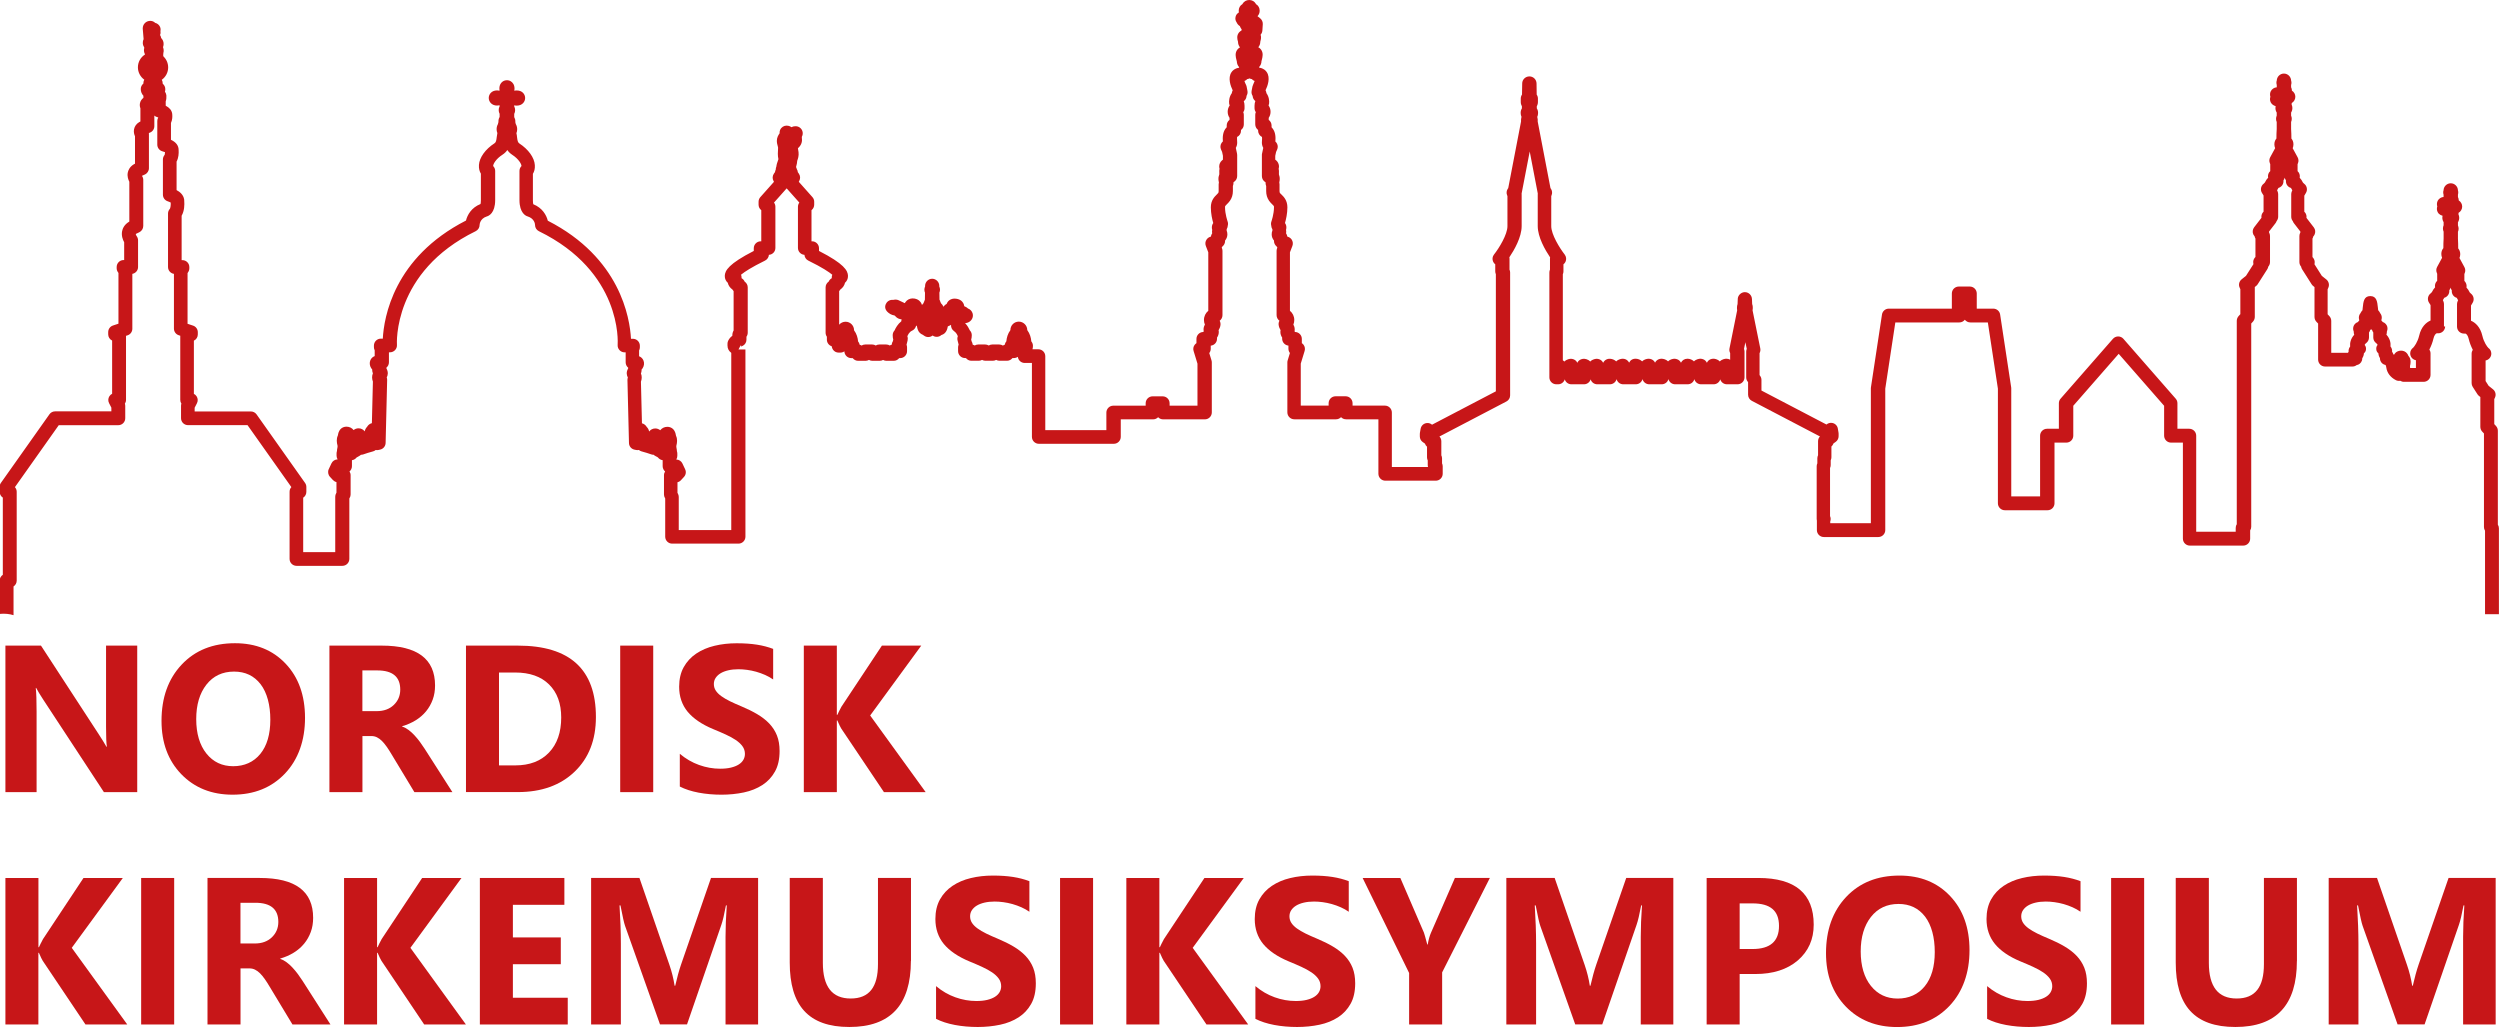 <?xml version="1.0" encoding="UTF-8"?>
<svg xmlns="http://www.w3.org/2000/svg" id="a" viewBox="0 0 489.88 201.25">
  <defs>
    <style>.b{fill:#c71618;}</style>
  </defs>
  <path class="b" d="m479.13,63.95c0,.75-.61,1.36-1.36,1.36h-.3c-.18.07-.48.36-.64,1.07-.15.65-.43,1.42-.79,2.11.14.22.23.48.23.76v4.21c0,.75-.61,1.36-1.36,1.36h-3.85c-.27,0-.52-.08-.73-.21-.29.05-.59.02-.85-.12-1.06-.54-1.73-1.42-1.88-2.47-.05-.38-.15-.49-.15-.5-.48-.09-.86-.41-1.02-.87-.05-.16-.08-.32-.07-.48-.18-.28-.29-.59-.3-.92-.21-.19-.38-.41-.41-.7-.05-.37,0-.68.24-.96,0-.13-.28-.36-.31-.38-.34-.26-.53-.66-.53-1.08v-.85s0-.09,0-.13c-.11-.15-.19-.31-.24-.5-.06-.04-.13-.08-.18-.12-.06.04-.12.08-.18.12-.04.18-.13.35-.24.5,0,.04,0,.09,0,.13v.85c0,.42-.2.82-.53,1.08-.06.04-.32.25-.31.39.23.28.29.58.24.94-.03.29-.19.51-.4.7-.01.33-.12.66-.32.95,0,.16-.02.31-.07.47-.16.47-.56.81-1.05.89-.24.19-.52.27-.82.27h-5.35c-.75,0-1.36-.61-1.36-1.36v-7.06l-.35-.37c-.23-.25-.36-.58-.36-.93v-5.74s0-.07,0-.11l-.27-.22c-.12-.09-.22-.21-.3-.34l-1.86-2.93c-.1-.16-.17-.33-.19-.51-.21-.24-.34-.55-.34-.9v-5.12c0-.24.07-.48.19-.69v-.17l-1.26-1.63c-.1-.13-.17-.26-.22-.41-.2-.24-.31-.54-.31-.87v-4.41c0-.18.04-.36.11-.53l.1-.24c-.07-.11-.14-.22-.2-.34-.02-.04-.04-.08-.05-.11-.58-.16-1-.68-1-1.31v-.19c-.11-.15-.2-.33-.24-.52-.04.19-.12.37-.24.52v.19c0,.36-.14.71-.4.96-.17.17-.37.29-.6.35-.01.03-.03.06-.05.1-.06.12-.13.24-.2.35l.1.24c.07.17.11.35.11.53v4.41c0,.33-.12.63-.31.87-.05.15-.12.28-.22.41l-1.26,1.63v.17c.12.21.19.44.19.69v5.12c0,.34-.13.66-.34.9-.03.18-.1.36-.2.51l-1.87,2.93c-.08.13-.18.24-.3.33l-.27.22s0,.07,0,.11v5.74c0,.34-.13.67-.36.93l-.34.37v39.82c0,.26-.07.51-.21.72v1.62c0,.75-.61,1.36-1.36,1.36h-10.46c-.75,0-1.36-.61-1.36-1.36v-18.82h-2.32c-.75,0-1.36-.61-1.36-1.36v-5.86l-8.9-10.18-8.9,10.18v5.86c0,.75-.61,1.36-1.36,1.36h-2.32v11.89c0,.75-.61,1.36-1.36,1.36h-8.37c-.75,0-1.36-.61-1.36-1.36v-22.46l-1.97-12.98h-3.43c-.44,0-.83-.21-1.08-.53-.25.32-.64.53-1.08.53h-12.54l-1.97,12.98v27.71c0,.75-.61,1.36-1.36,1.36h-10.68c-.75,0-1.36-.61-1.36-1.36v-1.84c-.03-.11-.04-.22-.04-.33v-10.33c0-.2.04-.4.13-.58v-.98c0-.21.05-.42.14-.61v-2.75c0-.36.14-.69.37-.93l-13.35-6.98c-.45-.23-.73-.7-.73-1.2v-2.45l-.1-.14c-.18-.23-.27-.52-.27-.81v-5.05c0-.18.04-.36.11-.53l-.27-1.31-.27,1.32c.07.17.1.34.1.52v5.05c0,.75-.61,1.36-1.36,1.36h-2.09c-.62,0-1.14-.41-1.3-.97-.17.56-.69.97-1.3.97h-2.47c-.63,0-1.16-.43-1.31-1.01-.15.58-.68,1.01-1.31,1.01h-2.45c-.64,0-1.17-.44-1.32-1.02-.15.59-.68,1.02-1.32,1.02h-2.44c-.63,0-1.17-.44-1.32-1.02-.15.59-.68,1.02-1.32,1.02h-2.45c-.63,0-1.16-.43-1.31-1.01-.15.58-.68,1.01-1.31,1.01h-2.47c-.62,0-1.14-.41-1.3-.97-.17.56-.69.97-1.3.97h-2.47c-.62,0-1.14-.41-1.3-.97-.17.56-.69.97-1.3.97h-.36c-.75,0-1.36-.61-1.36-1.36v-20.55c0-.2.04-.39.12-.56v-2.15c0-.09,0-.18.02-.26-.96-1.43-2.42-3.95-2.42-6.13v-6.17c0-.07,0-.13.01-.2l-1.58-8.24-1.59,8.24c.01.07.01.13.01.2v6.17c0,2.18-1.45,4.7-2.41,6.12.02.09.03.18.03.27v2.15c.08.18.12.37.12.56v24.08c0,.51-.28.97-.73,1.2l-13.12,6.86c.23.24.37.57.37.93v2.76c.09.18.14.39.14.59v.98c.08.18.13.38.13.58v1.46c0,.75-.61,1.36-1.36,1.36h-9.88c-.75,0-1.36-.61-1.36-1.36v-10.67h-6.34c-.39,0-.74-.16-.98-.42-.25.26-.6.42-.98.42h-8.18c-.75,0-1.36-.61-1.36-1.36v-9.79c0-.13.02-.27.06-.39l.44-1.45c-.18-.23-.29-.52-.29-.84v-.61c-.69-.07-1.23-.65-1.23-1.35v-.23c-.21-.3-.35-.68-.35-1.13,0-.11.01-.22.04-.32-.16-.25-.32-.6-.38-1.03-.03-.29.02-.57.16-.81-.34-.25-.56-.65-.56-1.1v-12.59c0-.17.03-.33.09-.49l.06-.16c-.05-.07-.1-.14-.14-.22-.31-.25-.52-.63-.52-1.07v-.09c-.27-.32-.45-.73-.45-1.22,0-.29.05-.53.14-.73,0-.05,0-.1,0-.15v-.11c-.16-.25-.22-.5-.23-.72-.07-.27-.06-.55.04-.82,0-.01.5-1.41.5-2.78,0-.23-.01-.25-.34-.56-.19-.18-.42-.41-.63-.71-.38-.56-.56-1.17-.56-1.89v-.98c-.08-.2-.12-.42-.12-.64,0-.04,0-.08,0-.11-.44-.23-.72-.69-.72-1.2v-4.13c0-.09,0-.19.03-.28l.22-1.03s.01-.06.02-.09c-.18-.33-.28-.7-.27-1.09,0-.09.01-.23.02-.39.01-.17.04-.49,0-.66-.45-.23-.76-.71-.76-1.22v-.15c-.34-.25-.56-.66-.56-1.1v-1.87c0-.18.04-.36.11-.53-.16-.22-.25-.5-.25-.79v-.46c0-.36.06-.67.16-.92-.25-.19-.43-.47-.5-.78-.02-.07-.03-.15-.03-.22-.19-.29-.27-.65-.2-1.01l.16-.83c.03-.13.07-.25.13-.37.11-.22.22-.49.3-.72-.21-.07-.4-.2-.55-.37-.16-.02-.31-.07-.45-.14-.14.07-.29.12-.45.14-.15.17-.34.29-.55.37.07.23.18.5.3.73.06.11.1.24.13.37l.16.83c.07.34,0,.68-.17.97,0,.11-.02.21-.05.32-.08.3-.26.56-.5.74.09.25.15.55.15.9v.47c0,.29-.09.56-.25.78.07.16.11.34.11.53v1.87c0,.44-.21.84-.55,1.09v.15c0,.52-.3,1-.77,1.22-.03.16,0,.48,0,.65.01.16.02.3.02.42.01.37-.08.74-.27,1.07,0,.03.01.05.02.08l.22,1.03c.02.09.03.19.03.28v4.13c0,.51-.28.96-.72,1.2,0,.04,0,.07,0,.11,0,.22-.04.44-.12.64v.98c0,.73-.19,1.35-.57,1.9-.2.29-.44.53-.63.71-.32.32-.34.34-.34.56,0,1.37.5,2.76.5,2.78.1.27.11.55.04.81-.01.22-.07.47-.22.72v.12c0,.06,0,.11,0,.16.08.2.14.43.14.72,0,.49-.18.9-.45,1.22v.09c0,.43-.2.82-.52,1.07-.04.08-.09.15-.14.22l.06.16c.06.16.09.32.09.49v12.59c0,.45-.22.85-.55,1.1.14.25.19.54.16.83-.05.42-.22.77-.37,1.02.03.1.04.21.04.32,0,.45-.14.83-.35,1.13v.23c0,.71-.54,1.29-1.23,1.35v.61c0,.32-.11.61-.29.84l.44,1.44c.04.13.06.26.06.4v9.79c0,.75-.61,1.36-1.36,1.36h-8.18c-.39,0-.74-.16-.98-.42-.25.26-.6.42-.98.42h-6.34v3.43c0,.75-.61,1.36-1.36,1.36h-14.69c-.75,0-1.36-.61-1.36-1.36v-14.48h-1.41c-.7,0-1.27-.52-1.35-1.2-.22.15-.49.24-.78.24h-.27c-.25.32-.64.53-1.07.53h-1.46c-.24,0-.47-.06-.67-.17-.2.11-.42.17-.67.17h-1.42c-.24,0-.47-.06-.67-.17-.2.11-.42.17-.67.17h-1.42c-.44,0-.82-.21-1.07-.53h-.18c-.75,0-1.36-.61-1.36-1.36v-.74c0-.18.04-.36.11-.53l-.21-.83c-.07-.27-.05-.56.05-.81-.06-.18-.28-.7-.73-1-.42-.28-.64-.77-.6-1.24-.2.12-.41.22-.63.3-.08.44-.27,1.43-1.27,1.7-.47.43-1.19.47-1.71.09-.04.03-.09.06-.13.09-.48.3-1.09.28-1.54-.06-.12-.09-.23-.16-.27-.18-.86-.35-1.02-1.13-1.08-1.42,0-.05-.02-.09-.03-.15l-.04-.16s-.09-.03-.14-.06c-.01.06-.03.12-.05.17-.12.36-.39.66-.74.82-.58.25-.85.9-.93,1.1.1.25.11.53.05.81l-.21.85c.07.16.1.34.1.52v.74c0,.75-.61,1.36-1.36,1.36h-.18c-.25.32-.64.53-1.07.53h-1.42c-.24,0-.47-.06-.67-.17-.2.11-.42.17-.67.17h-1.42c-.24,0-.47-.06-.67-.18-.2.11-.43.18-.67.18h-1.45c-.44,0-.82-.21-1.07-.53h-.27c-.74,0-1.34-.59-1.36-1.33-.23.16-.5.25-.78.25h-.35c-.44,0-.85-.21-1.1-.57-.14-.2-.23-.43-.25-.67-.56-.18-.95-.7-.95-1.29v-.58c-.16-.23-.25-.5-.25-.79v-8.88c0-.46.23-.88.6-1.13.12-.28.33-.52.61-.67v-.17c0-.18.03-.35.1-.51-.6-.5-1.9-1.4-4.7-2.77-.44-.21-.72-.65-.76-1.13-.71-.05-1.27-.64-1.27-1.35v-8.08c0-.29.1-.58.27-.81l-2.43-2.73s-.04-.04-.05-.06c-.02.02-.03.04-.05.06l-2.43,2.73c.17.23.27.51.27.81v8.08c0,.72-.56,1.31-1.27,1.35-.03.48-.32.91-.76,1.13-2.67,1.31-3.97,2.18-4.59,2.68-.04.03-.08.06-.11.09.06.16.1.33.1.51v.17c.28.15.49.39.61.67.37.25.6.67.6,1.13v8.88c0,.29-.09.56-.25.79v.58c0,.49-.26.93-.67,1.17.02.08.03.17.03.26,0-.09-.01-.18-.03-.26-.09.05-.19.1-.29.13-.11.03-.15.07-.15.07,0,0,.05-.05.1-.2l-.14-.04-.41.78h1.36v36.69c0,.75-.61,1.36-1.36,1.36h-13c-.75,0-1.36-.61-1.36-1.36v-7.49l-.06-.11c-.12-.21-.18-.44-.18-.68v-3.77c0-.27.08-.52.22-.73-.29-.25-.48-.62-.48-1.04v-1.17c-.37-.05-.7-.24-.93-.54-.05-.04-.17-.12-.46-.26-.14-.07-.26-.15-.37-.26-.17,0-.32-.02-.48-.08-.52-.19-1.15-.38-1.91-.59-.19-.05-.37-.15-.51-.27-.18.04-.37.04-.55,0l-.34-.07c-.61-.14-1.04-.67-1.05-1.29l-.3-12.34c0-.17.02-.34.08-.5-.23-.43-.37-1.04.06-1.78,0-.05,0-.1,0-.15-.3-.25-.49-.62-.49-1.04v-1.96h-.21c-.38,0-.74-.16-1-.44-.26-.28-.39-.65-.36-1.03.04-.58.83-14.32-15.43-22.27-.47-.23-.76-.7-.76-1.22,0-.19-.11-1.26-1.45-1.68-.34-.09-1.6-.64-1.6-3.21v-5.7c0-.36.14-.7.39-.95,0-.02,0-.04,0-.06-.02-.33-.51-1.31-1.82-2.16-.41-.27-.72-.59-.95-.93-.23.34-.53.65-.95.92-1.32.85-1.8,1.83-1.82,2.15,0,.03,0,.06,0,.08.25.25.39.59.39.95v5.7c0,2.57-1.26,3.12-1.65,3.22-1.38.44-1.4,1.65-1.4,1.66,0,.52-.3.99-.76,1.22-16.33,7.98-15.45,22.13-15.44,22.27.03.38-.1.75-.36,1.03-.26.28-.62.44-1,.44h-.21v1.96c0,.42-.19.79-.49,1.04,0,.05,0,.11,0,.15.41.75.28,1.35.06,1.77.06.16.08.32.08.51l-.3,12.34c-.02.62-.45,1.15-1.05,1.29,0,0-.12.03-.36.08-.18.04-.36.04-.53,0-.15.12-.32.22-.51.27-.76.21-1.39.4-1.91.59-.15.06-.31.07-.48.08-.11.1-.23.19-.37.26-.3.15-.44.24-.48.27-.22.29-.55.48-.91.53v1.17c0,.42-.19.79-.48,1.04.14.21.22.46.22.73v3.77c0,.24-.06.48-.19.68l-.06.11v11.84c0,.75-.61,1.36-1.36,1.36h-8.99c-.75,0-1.36-.61-1.36-1.36v-13.16c0-.35.13-.67.35-.91l-8.59-12.14h-11.67c-.75,0-1.36-.61-1.36-1.36v-2.42c0-.15.02-.29.07-.43-.14-.21-.22-.47-.22-.74v-12.5s0-.05,0-.07l-.31-.1c-.55-.18-.93-.7-.93-1.29v-10.73c-.66-.1-1.16-.66-1.16-1.34v-10.48c0-.33.12-.66.35-.91.1-.12.21-.61.18-1.24-.1-.06-.29-.15-.61-.26-.55-.19-.92-.7-.92-1.29v-6.9c0-.33.12-.65.34-.9,0-.02.06-.2.07-.53-.11-.04-.27-.1-.5-.16-.59-.16-1.01-.7-1.01-1.31v-4.64c0-.24.07-.48.19-.69-.07-.03-.15-.05-.25-.08-.2-.06-.38-.16-.52-.29v2.08c0,.56-.34,1.06-.86,1.26-.08.03-.15.06-.21.08,0,.09.01.18.01.29v6.6c0,.54-.32,1.03-.82,1.25-.24.1-.42.18-.55.25.17.23.26.51.26.8v9.02c0,.53-.31,1.01-.79,1.24-.12.05-.48.22-.58.28-.05.03-.08.05-.1.07.01.1.09.29.18.41.17.23.27.53.27.81v5.24c0,.67-.48,1.22-1.12,1.34v10.75c0,.59-.38,1.11-.93,1.29l-.31.1s0,.04,0,.06v12.5c0,.27-.08.53-.22.74.05.14.07.28.07.43v2.42c0,.75-.61,1.36-1.36,1.36h-11.67l-8.59,12.14c.22.24.35.56.35.91v17.41c0,.48-.25.9-.62,1.14v5.63c-.8-.25-1.7-.35-2.72-.25v-6.52c0-.48.25-.9.62-1.14v-15.13c-.37-.24-.62-.66-.62-1.14v-.97c0-.28.09-.56.25-.78l9.51-13.44c.25-.36.67-.57,1.11-.57h11.02v-.73l-.45-.88c-.22-.42-.2-.92.05-1.33.13-.22.33-.39.55-.51v-10.42c-.47-.23-.77-.7-.77-1.22v-.44c0-.59.38-1.11.93-1.29l1.08-.36v-9.94l-.1-.15c-.16-.23-.25-.5-.25-.78v-.24c0-.75.61-1.36,1.36-1.36h.11v-3.49c-.26-.47-.57-1.26-.41-2.14.1-.53.41-1.29,1.34-1.86.03-.02.05-.03.08-.05v-7.8c-.21-.41-.44-1.05-.31-1.77.09-.47.36-1.14,1.17-1.64.07-.04.16-.09.25-.13v-5.38c-.16-.34-.29-.82-.19-1.36.11-.57.46-1.07.99-1.39.06-.04.14-.08.26-.14v-2.59c-.1-.26-.16-.59-.09-.97.08-.43.32-.8.68-1.07v-.41c-.31-.34-.52-.79-.52-1.32,0-.42.19-.81.51-1.06,0-.02,0-.05,0-.07,0-.25.06-.49.18-.7-.76-.55-1.25-1.44-1.25-2.42,0-1.05.54-1.97,1.37-2.5v-.1c-.14-.26-.2-.56-.18-.87,0-.13.02-.26.06-.4-.17-.26-.27-.55-.29-.86,0-.19.01-.48.16-.79l-.17-2.02s0-.08,0-.11c0-.72.54-1.34,1.26-1.44.45-.07.88.08,1.18.38.41.09.76.38.94.77.12.26.15.55.09.82.05.26.03.53-.08.78.13.21.19.42.22.6.24.25.5.64.48,1.19,0,.23-.06.43-.12.59.11.31.2.72.07,1.15,0,.06-.02.21-.03.4v.08s0,0,0,0c0,0,0,.02,0,.03.02.06.04.12.05.17.58.55.92,1.32.92,2.15,0,.98-.49,1.88-1.25,2.42.12.22.18.45.18.7,0,.02,0,.05,0,.07.31.25.51.64.51,1.06,0,.18-.02.35-.07.51.19.27.26.53.28.72,0,.04,0,.09,0,.13.02.3,0,.67-.13,1.04v.85c.73.38,1.15.88,1.26,1.51,0,.05.01.1.02.15,0,0,0,.02,0,.03.04.4.04,1.07-.25,1.69v3.3c.99.46,1.5,1.13,1.5,2,.04.64,0,1.53-.4,2.27v5.59c.63.33,1.33.89,1.48,1.81,0,.03,0,.06.01.09,0,.06.01.13.01.2v.02c.06.73.04,1.94-.51,2.9v8.7h.15c.75,0,1.36.61,1.36,1.36v.24c0,.28-.09.55-.25.78l-.1.15v9.94l1.08.36c.55.18.93.7.93,1.29v.44c0,.52-.3,1-.77,1.22v10.42c.22.11.41.28.55.51.25.4.27.91.05,1.33l-.45.88v.73h11.02c.44,0,.85.21,1.11.57l9.51,13.44c.16.23.25.5.25.78v.97c0,.48-.25.9-.62,1.14v10.66h6.28v-10.85c0-.24.06-.48.18-.68l.06-.11v-2.08c-.26-.06-.5-.2-.69-.4l-.59-.64c-.37-.41-.46-1-.23-1.5l.53-1.13c.22-.47.69-.77,1.21-.78l-.04-.07c-.11-.2-.17-.43-.17-.66v-.44c0-.17.03-.32.08-.47,0-.2.03-.42.09-.66.06-.25.02-.41.01-.43-.15-.55-.24-1.31.07-1.94,0,0,0,0,0-.01.21-1.56,1.25-1.73,1.7-1.73.56,0,1.07.25,1.39.67.26-.22.6-.35.97-.35.49,0,.92.23,1.2.6.08-.39.27-.68.47-.89.2-.36.54-.62.94-.72l.2-8.15c-.19-.49-.23-1.07,0-1.62-.08-.18-.14-.4-.14-.65,0-.04,0-.07,0-.11-.08-.08-.15-.16-.21-.26-.3-.49-.35-1.07-.14-1.56.17-.37.46-.65.84-.79v-1.13c-.1-.19-.15-.41-.15-.62v-.31c0-.75.61-1.36,1.36-1.36h.38c.22-4.1,2.11-15.89,16.3-23.14.27-1.1,1.06-2.53,2.85-3.24.03-.13.07-.37.07-.75v-5.2c-.26-.42-.43-.99-.38-1.71.09-1.45,1.26-3.08,3.05-4.24.29-.19.36-.54.44-1.24.03-.22.06-.49.12-.76-.1-.24-.15-.5-.15-.77,0-.36.1-.71.27-1.01.02-.12.04-.25.09-.36,0-.06,0-.12,0-.17,0-.3.08-.59.23-.84v-.62c-.12-.22-.18-.48-.18-.74s.06-.51.18-.73v-.2h-.05c-.19.04-.35.05-.45.05-1.06,0-1.63-.77-1.63-1.49s.56-1.48,1.63-1.48c.17,0,.32.02.47.05h.02c-.03-.13-.04-.27-.04-.42,0-.89.53-1.39,1.02-1.55h0c.4-.14.84-.09,1.19.12.4.23.76.7.76,1.44,0,.15-.01.29-.04.42h.02c.15-.04.31-.05.47-.05,1.07,0,1.63.75,1.63,1.48s-.57,1.49-1.63,1.49c-.11,0-.27,0-.46-.05h-.05v.2c.11.22.18.47.18.73s-.06.52-.18.74v.63c.14.25.22.53.22.83,0,.06,0,.12,0,.17.04.11.07.23.08.35.18.3.28.66.28,1.03,0,.27-.05.53-.15.77.07.27.1.54.12.76.08.7.16,1.06.45,1.25,1.78,1.16,2.95,2.78,3.04,4.25.05.72-.12,1.29-.38,1.7v5.2c0,.39.04.63.07.76,1.79.72,2.58,2.14,2.85,3.23,14.18,7.25,16.08,19.03,16.3,23.14h.38c.75,0,1.36.61,1.36,1.36v.31c0,.22-.05.43-.15.62v1.13c.38.15.68.43.84.8.22.49.16,1.08-.16,1.57-.05.08-.12.16-.19.23,0,.04,0,.08,0,.12,0,.26-.06.47-.13.65.23.55.18,1.14,0,1.62l.2,8.15c.4.1.73.36.94.72.21.21.39.5.47.89.28-.37.71-.6,1.2-.6.37,0,.7.13.97.35.33-.42.84-.67,1.39-.67.44,0,1.49.17,1.7,1.73,0,0,0,.01,0,.02.32.64.22,1.38.08,1.92,0,.03-.05.19.01.44.06.24.08.46.09.66.05.15.08.31.08.47v.44c0,.23-.06.46-.17.66l-.04.07c.52,0,.99.31,1.21.78l.53,1.13c.24.5.15,1.09-.23,1.5l-.59.64c-.18.2-.42.34-.68.4v2.08l.06.11c.12.21.19.44.19.68v6.5h10.29v-34.7s-.04-.04-.05-.07c-.4-.29-.69-.76-.69-1.38v-.34c0-.14.02-.28.06-.41.12-.38.41-.82.89-1.17v-.11c0-.28.07-.61.25-.93v-7.7c-.09-.1-.17-.21-.24-.33-.43-.3-.78-.75-.91-1.32-.32-.28-.6-.74-.58-1.35.03-1.04.76-2.36,5.68-4.88v-.53c0-.75.61-1.36,1.36-1.36h.11v-6.1l-.06-.05c-.3-.26-.47-.63-.47-1.03v-.57c0-.33.12-.65.34-.9l2.68-3.01-.09-.16c-.26-.46-.22-1.02.08-1.45l.21-.29c.02-.17.06-.33.14-.47,0-.21.05-.43.13-.64.04-.4.17-.76.28-1.07.04-.11.09-.26.12-.36-.16-.64-.12-1.42-.07-2.16v-.12s-.04-.16-.06-.26c-.08-.28-.18-.63-.18-1.05,0-.63.29-1.13.54-1.47-.04-.49.15-.83.34-1.04.34-.39.86-.55,1.39-.43.21.04.41.14.59.27.23-.12.48-.19.75-.19.65-.03,1.21.38,1.4.97.12.38.07.78-.12,1.12,0,.08,0,.19.02.32.13.95-.41,1.58-.78,1.91.01.07.02.14.03.2.03.18.07.37.09.55.09.74-.12,1.33-.25,1.68,0,.01,0,.03-.01.04,0,.33-.09.66-.19,1.05-.01.05-.03.1-.04.16.07.12.11.24.14.38.12.18.19.39.21.62l.2.29c.3.42.33.97.08,1.43l-.09.17,2.68,3.01c.22.25.34.57.34.9v.57c0,.4-.17.77-.47,1.03l-.06.05v6.1h.11c.75,0,1.36.61,1.36,1.36v.53c4.92,2.52,5.65,3.84,5.68,4.88.02.61-.26,1.07-.58,1.35-.13.57-.48,1.02-.91,1.32-.07.12-.15.23-.24.33v6.57c.31-.36.76-.58,1.26-.58.92,0,1.66.75,1.66,1.66,0,0,0,.01,0,.02.52.69.73,1.49.79,2.18.16.18.26.4.31.65.13.04.26.09.37.16.21-.13.46-.21.73-.21h1.34c.26,0,.5.07.71.2.21-.13.45-.2.71-.2h1.33c.26,0,.5.07.71.2.12-.07.24-.13.38-.16.01-.24.09-.47.22-.67l.08-.33c-.07-.24-.11-.52-.11-.87s.14-.69.37-.93c.22-.5.62-1.22,1.32-1.79,0-.13.03-.25.06-.37-.42-.05-.87-.19-1.21-.6-.03-.03-.1-.1-.17-.16-.31-.05-.61-.15-.85-.29-1.1-.66-1.09-1.4-.89-1.9.15-.38.62-.96,1.48-.87.28-.07.76-.14,1.3.19.04.02.21.1.38.18.2.1.37.17.52.25.03,0,.05,0,.08,0,.04-.07.08-.14.13-.21.31-.43.79-.67,1.34-.7.67-.01,1.25.24,1.6.72.13.18.22.37.28.57.02-.03.04-.05.06-.08.05-.07.12-.15.2-.22,0,0,0,0,0,0,.04-.11.08-.21.14-.31.04-.15.1-.29.17-.43l.02-1.37c-.08-.18-.12-.38-.12-.59,0-.22.05-.43.14-.63v-.16c.02-.74.65-1.35,1.39-1.35s1.39.62,1.39,1.39v.13c.09.19.14.4.14.61,0,.2-.04.4-.12.58l.02,1.39c.08.13.13.27.17.42.06.09.11.19.14.3,0,0,0,0,0,0,.09.08.16.16.22.24.1.14.18.28.24.44.03-.05.07-.1.1-.14.15-.18.32-.33.53-.43.37-1.01,1.39-1.04,1.52-1.04,1.05,0,1.53.53,1.72.85.07.12.18.34.22.64.27.11.52.24.71.44.45.16.8.52.93,1,.17.65-.12,1.32-.74,1.67-.15.08-.4.19-.72.2,0,0,0,.02,0,.03.45.48.73,1.01.91,1.4.24.24.38.58.38.94,0,.35-.05.64-.12.87l.09.34c.12.2.19.42.21.65.14.03.27.09.39.16.21-.13.45-.2.71-.2h1.33c.26,0,.5.07.71.2.21-.13.45-.2.71-.2h1.33c.27,0,.52.08.73.21.11-.07.24-.13.37-.17.04-.25.15-.47.31-.66.06-.69.27-1.49.79-2.19h0c0-.93.74-1.67,1.65-1.67s1.66.75,1.66,1.66h0c.52.71.74,1.51.79,2.21.2.24.32.54.32.88,0,.24-.03.47-.09.67h1.15c.75,0,1.36.61,1.36,1.36v14.48h11.97v-3.43c0-.75.61-1.36,1.36-1.36h6.34v-.47c0-.75.61-1.36,1.36-1.36h1.97c.75,0,1.36.61,1.36,1.36v.47h5.46v-8.23l-.76-2.49c-.13-.41-.05-.86.21-1.2.1-.13.22-.24.35-.33v-.83c0-.75.6-1.35,1.35-1.36.02-.05.04-.09.07-.13-.02-.11-.03-.23-.03-.36,0-.34.09-.66.27-.94-.12-.28-.19-.59-.19-.92,0-.73.33-1.38.85-1.8v-11.46l-.48-1.25c-.16-.42-.11-.89.15-1.26.19-.28.48-.48.8-.55.02-.02.04-.04.05-.06.03-.21.11-.41.24-.59-.02-.11-.03-.23-.03-.35,0-.11.01-.23.04-.34-.05-.15-.07-.31-.07-.48,0-.25.06-.56.27-.86-.2-.69-.47-1.86-.47-3.07,0-1.37.72-2.08,1.15-2.5.12-.12.23-.22.29-.31.04-.06.09-.13.09-.36v-1.35c0-.13.02-.25.05-.38-.09-.36-.17-.89.04-1.44.02-.06.04-.09.04-.12,0-.02,0-.07,0-.13,0-.02,0-.08,0-.09v-.13c-.01-.2-.02-.47.04-.77-.04-.14-.06-.29-.06-.44,0-.46.2-.88.56-1.19.06-.05.11-.1.17-.14v-.75l-.16-.75-.21-.48c-.19-.42-.15-.91.1-1.29.05-.07.1-.14.16-.2.03-.03.06-.07.1-.1-.04-.57-.14-1.9.75-2.78v-.35c0-.44.21-.84.55-1.09v-.4c-.23-.34-.36-.75-.36-1.19,0-.46.14-.89.39-1.23-.05-.11-.08-.22-.1-.34-.07-.5,0-1.37.52-2.08,0,0,0-.02,0-.02.03-.19.08-.37.17-.53-.4-.82-1-2.44-.23-3.56.2-.3.63-.74,1.41-.85.03-.02.05-.04.08-.05,0-.03,0-.06-.01-.1-.28-.31-.43-.7-.44-1.11-.01-.08-.04-.18-.07-.28-.14-.54-.36-1.36.19-2.05.14-.17.31-.32.5-.42-.25-.31-.39-.69-.39-1.12,0-.02-.03-.08-.04-.14-.09-.34-.27-1.04.24-1.66.13-.16.3-.29.48-.38,0-.07.02-.15.04-.22-.14-.18-.27-.39-.36-.65-.25-.15-.48-.39-.63-.73-.42-.61-.19-1.2-.1-1.38.12-.24.31-.43.54-.57-.02-.11-.03-.22-.03-.33,0-.55.27-1.03.72-1.29.01-.03.03-.06.05-.09.26-.45.75-.72,1.29-.72s1.03.27,1.29.73c.01.03.03.05.04.08.45.26.72.74.72,1.29,0,.42-.16.8-.43,1.07l.53.42c.34.28.53.7.51,1.14l-.08,1.24c-.02.31-.14.6-.35.83.17.48.05.95-.02,1.2-.01.06-.03.12-.04.18,0,.41-.14.78-.39,1.08.2.1.37.24.5.41.55.69.33,1.51.19,2.05-.03.1-.06.19-.07.28,0,.42-.17.81-.45,1.12,0,.03,0,.06-.01.09.03.02.05.04.08.06.78.11,1.21.55,1.41.85.77,1.12.17,2.74-.23,3.56.08.17.14.34.17.53,0,.01,0,.03,0,.04.52.71.59,1.57.52,2.06-.02.12-.05.24-.1.36.25.35.39.77.39,1.23s-.13.85-.36,1.19v.4c.34.25.56.66.56,1.1v.35c.89.88.79,2.2.74,2.78.29.26.47.64.47,1.02,0,.19-.04.38-.12.56l-.21.48-.16.75v.75c.07.05.13.1.19.15.32.28.51.68.54,1.1,0,.15,0,.32-.06.52.07.31.06.59.05.82v.1s0,.06,0,.07c0,.06,0,.11,0,.15,0,0,.02.04.03.09.21.56.13,1.08.04,1.45.03.12.05.25.05.38v1.35c0,.23.05.31.09.36.05.08.16.18.29.3.43.42,1.16,1.13,1.16,2.51,0,1.21-.27,2.38-.47,3.07.22.3.27.61.27.86,0,.17-.02.33-.07.48.03.11.04.22.04.34,0,.13-.01.24-.03.35.12.17.2.37.24.59.02.02.04.04.05.06.32.08.61.27.8.55.25.37.31.84.15,1.26l-.48,1.25v11.46c.52.42.85,1.07.85,1.8,0,.32-.06.63-.18.91.12.19.2.41.24.64.04.24.03.46,0,.66.03.04.05.09.07.14.74,0,1.35.61,1.35,1.36v.83c.13.09.25.2.34.32.26.35.33.79.21,1.2l-.76,2.49v8.23h5.46v-.47c0-.75.61-1.36,1.36-1.36h1.97c.75,0,1.36.61,1.36,1.36v.47h6.34c.75,0,1.36.61,1.36,1.36v10.67h7.08c-.03-.11-.05-.23-.05-.35v-.94c-.09-.18-.14-.39-.14-.59v-2.1c-.19-.16-.33-.37-.41-.61l-.43-.3c-.36-.25-.57-.67-.57-1.11v-.49c0-.08,0-.16.02-.23l.14-.78c.11-.63.64-1.09,1.28-1.12.36-.02.7.11.95.33l12.51-6.54v-22.95c-.08-.18-.12-.37-.12-.56v-1.38c-.17-.13-.31-.29-.4-.49-.23-.47-.17-1.03.16-1.43,1.02-1.29,2.63-3.94,2.63-5.55v-5.9l-.06-.15c-.18-.42-.13-.9.12-1.28.03-.04.05-.08.09-.12l2.51-13.04c-.01-.29,0-.62.09-.94-.1-.22-.16-.48-.16-.77,0-.33.08-.63.24-.89v-.42l-.07-.14c-.1-.19-.15-.41-.15-.62v-.74c0-.29.09-.56.24-.78l.04-2.18c0-.75.63-1.38,1.41-1.38s1.4.63,1.4,1.4l.03,2.17c.15.22.24.48.24.77v.74c0,.22-.05.43-.15.63l-.07.14v.41c.17.26.25.56.25.9,0,.3-.06.56-.16.78.09.31.11.63.09.92l2.5,13.04s.06.07.09.12c.25.38.3.86.12,1.28l-.06.15v5.9c0,1.61,1.62,4.26,2.63,5.55.32.41.38.97.16,1.43-.09.19-.23.36-.4.49v1.39c0,.2-.04.39-.12.56v16.85c.11.07.21.15.31.25.46-.48,1.09-.53,1.28-.54.37.02.71.14.97.39.12.12.21.25.28.4.07-.15.16-.29.28-.4.26-.25.62-.37.97-.39.2,0,.82.05,1.28.54.46-.48,1.09-.53,1.28-.54.36.02.71.14.97.39.12.12.21.25.28.4.23-.5.78-.84,1.37-.79.41.02.82.2,1.08.42.04.03.07.06.1.1.46-.47,1.08-.52,1.28-.53h.02c.36,0,.71.14.96.39.11.11.21.24.28.38.23-.49.72-.81,1.35-.77.42.02.83.2,1.1.43.03.03.07.06.1.09.46-.47,1.08-.52,1.28-.52.37,0,.72.14.98.39.11.11.21.24.27.38.07-.15.17-.28.29-.39.25-.24.59-.38.94-.38h.05c.19,0,.81.05,1.27.52.46-.47,1.08-.52,1.27-.52.36.02.72.14.98.39.11.11.21.24.28.39.22-.46.69-.78,1.23-.78.04,0,.09,0,.13,0h0c.42.02.82.2,1.08.42.04.03.07.06.1.1.46-.47,1.08-.52,1.27-.53.37.02.72.14.98.39.12.12.22.26.29.41.07-.15.16-.29.28-.41.26-.25.6-.37.97-.39.2,0,.82.05,1.28.54.46-.48,1.09-.53,1.28-.54.27,0,.53.07.75.21v-1.3l-.04-.1c-.12-.26-.15-.55-.09-.83l1.5-7.45c-.07-.47-.04-.88.08-1.23l.04-1.01c0-.12.03-.24.06-.35.18-.56.74-.98,1.33-.98.75,0,1.36.6,1.39,1.35l.04.98c.12.31.17.72.08,1.24l1.51,7.45c.06.29.02.58-.1.85l-.04.09v4.29l.1.14c.18.24.27.52.27.81v2.08l12.74,6.66c.26-.22.6-.35.96-.33.64.03,1.17.5,1.27,1.13l.13.78c.01.07.02.15.02.22v.49c0,.44-.21.85-.57,1.11l-.43.3c-.08.24-.23.45-.41.61v2.1c0,.21-.05.42-.14.61v.92c0,.2-.04.4-.13.58v9.42c.15.33.17.71.04,1.05h0v.34h7.96v-26.45c0-.07,0-.14.02-.2l2.16-14.24c.1-.66.67-1.15,1.34-1.15h12.35v-2.97c0-.75.61-1.36,1.36-1.36h2.16c.75,0,1.36.61,1.36,1.36v2.97h3.24c.67,0,1.24.49,1.34,1.15l2.16,14.24c.01.07.02.14.02.2v21.2h5.65v-11.89c0-.75.61-1.36,1.36-1.36h2.32v-5.01c0-.33.12-.65.34-.89l10.26-11.73c.26-.29.63-.46,1.02-.46s.77.17,1.02.46l10.25,11.73c.22.25.34.56.34.89v5.01h2.32c.75,0,1.36.61,1.36,1.36v18.82h7.74v-.74c0-.26.07-.51.21-.72v-39.87c0-.34.13-.67.36-.93l.34-.37v-4.9l-.13-.29c-.27-.57-.11-1.24.38-1.64l.86-.69,1.46-2.29-.03-.16c-.07-.4.04-.8.3-1.11.04-.05.08-.09.12-.13v-3.61c-.08-.13-.13-.28-.16-.43-.09-.1-.17-.21-.24-.34-.23-.46-.17-1.02.14-1.43l1.44-1.87c-.05-.33.02-.68.21-.96.06-.09.13-.17.2-.24v-3.14l-.04-.1-.27-.43c-.38-.61-.22-1.41.36-1.83.07-.06.18-.17.21-.22.19-.41.41-.71.64-.94-.08-.35-.01-.71.18-1.02.06-.1.14-.19.23-.27v-1.37l-.08-.2c-.15-.37-.12-.79.07-1.14l.97-1.78c-.09-.23-.15-.48-.15-.77,0-.53.21-.89.4-1.12,0-.5.02-1.38.06-1.89v-1.35c-.09-.19-.13-.41-.13-.63s.05-.43.13-.62v-.6c-.16-.26-.25-.56-.25-.89,0-.13.01-.25.04-.37-.4-.1-.77-.37-.96-.74-.17-.35-.19-.74-.07-1.09-.09-.29-.09-.62,0-.9.02-.06.05-.13.08-.19.22-.44.67-.73,1.16-.77,0,0,0-.02.01-.02v-.44c-.04-.14-.07-.29-.07-.44s.02-.29.07-.43c.03-.75.65-1.36,1.4-1.36s1.38.6,1.41,1.36c.04.14.07.29.07.43s-.02.3-.07.44v.44c.1.21.16.44.16.68.4.25.67.69.67,1.2s-.29.99-.71,1.23c0,.01,0,.03,0,.04,0,.08,0,.17-.02.25.1.21.15.44.15.68,0,.33-.09.63-.25.89v.61c.09.19.13.4.13.62s-.05.43-.13.62v1.36c.04.51.06,1.4.06,1.89.2.23.4.6.4,1.12,0,.29-.06.54-.15.77l.97,1.78c.19.35.22.77.07,1.14l-.08.2v1.37c.09.08.16.17.23.27.19.31.26.68.18,1.02.23.23.45.54.65.96.02.03.13.15.22.21.57.42.72,1.22.35,1.82l-.31.53v3.14c.08.07.15.15.21.24.19.29.26.63.21.96l1.44,1.87c.32.41.37.96.14,1.43-.06.13-.14.24-.24.34-.03.15-.08.3-.16.43v3.62s.08.08.12.13c.26.31.37.71.3,1.11l-.03.16,1.45,2.29.87.69c.49.39.65,1.07.39,1.64l-.13.29v4.9l.35.37c.23.25.36.58.36.93v6.24h3.27c.04-.07.08-.13.13-.19-.04-.38.08-.68.18-.85.04-.06.08-.12.12-.17-.07-.72.11-1.56.8-2.32-.07-.19-.1-.41-.09-.62-.22-.48-.09-.91-.03-1.07.08-.21.3-.62.84-.8.08-.12.18-.23.28-.34h0c-.06-.17-.09-.34-.09-.52,0-.32.11-.62.3-.85.1-.21.23-.42.41-.61.01-.15.03-.32.05-.49.12-1.17.23-2.28,1.48-2.28s1.37,1.1,1.49,2.27c.02.17.03.34.05.49.18.19.31.4.41.61.19.23.3.53.3.85,0,.18-.03.35-.09.51v.02c.1.1.19.21.27.32.54.19.77.6.85.8.06.15.19.59-.03,1.08,0,.21-.02.42-.09.61.69.76.88,1.61.8,2.32.05.06.09.12.13.19.1.17.22.47.18.84.11.15.2.32.25.49.05.04.09.07.13.11.31-.6.88-.82,1.37-.82.46,0,.87.18,1.16.52.14.17.23.34.29.51.22.23.43.58.43,1.14,0,.36-.07.65-.12.84.01.11.03.24.02.39h1.14v-1.52c-.64-.11-1.12-.67-1.12-1.34,0-.46.23-.87.59-1.12.22-.23.87-1.08,1.17-2.36.4-1.74,1.39-2.6,2.23-2.96v-2.99l-.04-.1-.27-.42c-.38-.6-.23-1.4.34-1.82.08-.06.2-.18.23-.23.19-.41.41-.71.63-.94-.07-.34-.01-.7.18-1.01.07-.1.14-.2.23-.28v-1.37l-.08-.2c-.15-.37-.12-.79.07-1.14l.97-1.79c-.09-.23-.15-.48-.15-.77,0-.53.21-.89.4-1.12,0-.5.01-1.37.05-1.88v-1.35c-.09-.19-.13-.4-.13-.63s.05-.43.13-.62v-.62c-.16-.26-.25-.56-.25-.88,0-.12.01-.25.04-.37-.26-.06-.52-.2-.71-.38-.1-.1-.19-.22-.25-.35-.17-.34-.19-.73-.07-1.09-.11-.34-.09-.76.07-1.08.07-.13.15-.25.25-.35.31-.31.65-.41.91-.42,0,0,0,0,0-.01v-.45c-.04-.14-.07-.28-.07-.43s.02-.3.07-.44c.03-.75.65-1.36,1.41-1.36s1.4.62,1.41,1.39c.04.13.06.27.06.41s-.02.27-.06.41v.48c.1.2.15.43.16.67.4.25.67.7.67,1.21s-.29.98-.71,1.22c0,.01,0,.03,0,.04,0,.08,0,.17-.02.25.09.21.15.44.15.68,0,.32-.09.62-.25.88v.63c.08.19.13.4.13.62s-.04.42-.13.61v1.37c.04.51.05,1.39.05,1.89.19.23.4.59.4,1.11,0,.29-.06.55-.15.77l.97,1.79c.19.35.22.77.07,1.14l-.08.2v1.37c.09.08.17.17.23.28.19.3.25.67.18,1.01.23.23.46.55.65.97.01.02.13.14.22.21.56.43.71,1.22.33,1.82l-.31.52v2.98c.84.36,1.83,1.22,2.23,2.97.3,1.28.94,2.13,1.17,2.36.35.24.58.65.58,1.12,0,.67-.48,1.22-1.12,1.34v4.03l.59.93.86.69c.49.39.65,1.07.38,1.64l-.13.28v4.9l.34.37c.23.25.36.58.36.93v18.4c.14.22.21.47.21.72v16.83h-2.72v-16.36c-.14-.22-.21-.47-.21-.72v-18.34l-.35-.37c-.23-.25-.36-.58-.36-.93v-5.74s0-.07,0-.1l-.27-.22c-.12-.09-.22-.2-.3-.33l-.93-1.45c-.14-.22-.21-.47-.21-.73v-5.76c0-.28.09-.54.23-.76-.36-.7-.64-1.46-.79-2.11-.16-.72-.46-1-.63-1.07h-.31c-.75,0-1.36-.61-1.36-1.36v-4.41c0-.18.04-.37.11-.53l.1-.24c-.07-.1-.13-.21-.19-.33-.02-.05-.05-.09-.06-.13-.57-.16-.99-.68-.99-1.31v-.18c-.11-.15-.19-.33-.24-.52-.04.19-.12.36-.24.51v.18c0,.62-.42,1.15-1,1.31-.01.03-.03.06-.05.1-.06.12-.13.24-.21.35l.1.24c.07.17.11.35.11.53v4.41Zm-307.46-8.01v.02h0s0-.01,0-.02Zm263.54-24.36v-.02s-.02.02-.02.02c0,.01,0,.03,0,.04,0-.01,0-.03,0-.04Zm32.7,21.47v-.02s-.02.02-.02.02c0,.01,0,.03,0,.04,0-.01,0-.03,0-.04Z"></path>
  <path class="b" d="m26.89,155.22h-6.53l-11.83-18.04c-.69-1.05-1.17-1.85-1.44-2.38h-.08c.11,1.01.16,2.56.16,4.64v15.78H1.06v-28.71h6.97l11.39,17.48c.52.79,1,1.57,1.44,2.34h.08c-.11-.67-.16-1.98-.16-3.94v-15.88h6.11v28.71Z"></path>
  <path class="b" d="m45.58,155.72c-4.11,0-7.46-1.34-10.05-4.01-2.59-2.68-3.88-6.16-3.88-10.46,0-4.54,1.31-8.21,3.94-11.01,2.63-2.8,6.11-4.2,10.45-4.2,4.1,0,7.41,1.34,9.94,4.02,2.53,2.68,3.79,6.22,3.79,10.61s-1.31,8.15-3.93,10.91c-2.62,2.76-6.04,4.14-10.26,4.14Zm.28-24.12c-2.27,0-4.07.85-5.41,2.55-1.33,1.7-2,3.95-2,6.76s.67,5.09,2,6.75c1.33,1.66,3.08,2.48,5.25,2.48s4-.8,5.31-2.41c1.31-1.61,1.96-3.84,1.96-6.7s-.63-5.29-1.9-6.95c-1.27-1.65-3-2.48-5.21-2.48Z"></path>
  <path class="b" d="m88.63,155.22h-7.43l-4.46-7.39c-.33-.56-.65-1.06-.96-1.5-.31-.44-.62-.82-.93-1.13s-.64-.55-.98-.72c-.34-.17-.71-.25-1.11-.25h-1.74v10.99h-6.47v-28.71h10.25c6.97,0,10.45,2.6,10.45,7.81,0,1-.15,1.93-.46,2.77-.31.85-.74,1.61-1.3,2.29-.56.68-1.24,1.27-2.03,1.76-.79.49-1.68.88-2.65,1.16v.08c.43.13.84.35,1.24.65.4.3.79.65,1.16,1.05.37.4.73.83,1.07,1.29.34.46.65.91.93,1.35l5.43,8.49Zm-17.62-23.86v7.99h2.8c1.39,0,2.5-.4,3.34-1.2.85-.81,1.28-1.82,1.28-3.02,0-2.51-1.5-3.76-4.5-3.76h-2.92Z"></path>
  <path class="b" d="m91.31,155.22v-28.71h10.17c10.2,0,15.29,4.67,15.29,13.99,0,4.47-1.39,8.04-4.17,10.71-2.78,2.67-6.49,4-11.12,4h-10.17Zm6.47-23.44v18.2h3.2c2.8,0,5-.84,6.6-2.52s2.39-3.97,2.39-6.87c0-2.74-.79-4.89-2.37-6.46-1.58-1.57-3.8-2.35-6.66-2.35h-3.16Z"></path>
  <path class="b" d="m128,155.22h-6.47v-28.71h6.47v28.71Z"></path>
  <path class="b" d="m133.21,154.12v-6.41c1.16.97,2.42,1.71,3.78,2.19,1.36.49,2.74.73,4.12.73.81,0,1.52-.07,2.13-.22.61-.15,1.11-.35,1.52-.61.41-.26.71-.57.91-.92s.3-.74.3-1.15c0-.56-.16-1.06-.48-1.5-.32-.44-.76-.85-1.31-1.22-.55-.37-1.21-.73-1.97-1.08-.76-.35-1.58-.7-2.46-1.06-2.24-.93-3.91-2.08-5.02-3.42-1.1-1.35-1.65-2.98-1.65-4.88,0-1.49.3-2.78.9-3.85s1.42-1.96,2.45-2.65c1.03-.69,2.23-1.21,3.59-1.53,1.36-.33,2.8-.49,4.32-.49s2.82.09,3.97.27c1.15.18,2.22.46,3.19.83v5.99c-.48-.33-1-.63-1.57-.88-.57-.25-1.15-.46-1.75-.63-.6-.17-1.2-.29-1.79-.37-.59-.08-1.16-.12-1.69-.12-.73,0-1.4.07-2,.21-.6.14-1.11.34-1.52.59-.41.25-.73.56-.96.91-.23.35-.34.75-.34,1.19,0,.48.13.91.38,1.29.25.38.61.74,1.08,1.08.47.34,1.03.67,1.7,1,.67.33,1.42.66,2.26,1.01,1.15.48,2.18.99,3.09,1.53.91.54,1.7,1.15,2.35,1.83.65.68,1.15,1.46,1.5,2.33.35.88.52,1.89.52,3.05,0,1.6-.3,2.95-.91,4.03-.61,1.09-1.43,1.97-2.47,2.64-1.04.67-2.25,1.16-3.63,1.45-1.38.29-2.84.44-4.37.44s-3.07-.13-4.49-.4c-1.42-.27-2.65-.67-3.69-1.2Z"></path>
  <path class="b" d="m181.38,155.22h-8.17l-8.37-12.47c-.16-.24-.41-.77-.76-1.58h-.1v14.05h-6.47v-28.71h6.47v13.57h.1c.16-.37.43-.91.8-1.6l7.93-11.97h7.71l-10.01,13.69,10.87,15.01Z"></path>
  <path class="b" d="m24.92,200.75h-8.17l-8.37-12.47c-.16-.24-.41-.77-.76-1.58h-.1v14.05H1.06v-28.71h6.47v13.57h.1c.16-.37.43-.91.8-1.6l7.93-11.97h7.71l-10.01,13.69,10.87,15.01Z"></path>
  <path class="b" d="m34.13,200.75h-6.47v-28.71h6.47v28.71Z"></path>
  <path class="b" d="m64.74,200.75h-7.43l-4.46-7.39c-.33-.56-.65-1.06-.96-1.5-.31-.44-.62-.82-.93-1.13s-.64-.55-.98-.72c-.34-.17-.71-.25-1.11-.25h-1.74v10.99h-6.47v-28.71h10.25c6.97,0,10.45,2.6,10.45,7.81,0,1-.15,1.93-.46,2.77-.31.85-.74,1.61-1.3,2.29-.56.68-1.24,1.27-2.03,1.76-.79.49-1.68.88-2.65,1.16v.08c.43.13.84.35,1.24.65.4.3.79.65,1.16,1.05.37.4.73.83,1.07,1.29.34.46.65.91.93,1.35l5.43,8.49Zm-17.62-23.86v7.99h2.8c1.39,0,2.5-.4,3.34-1.2.85-.81,1.28-1.82,1.28-3.02,0-2.51-1.5-3.76-4.5-3.76h-2.92Z"></path>
  <path class="b" d="m91.29,200.75h-8.17l-8.37-12.47c-.16-.24-.41-.77-.76-1.58h-.1v14.05h-6.47v-28.71h6.47v13.57h.1c.16-.37.43-.91.8-1.6l7.93-11.97h7.71l-10.01,13.69,10.87,15.01Z"></path>
  <path class="b" d="m111.25,200.75h-17.22v-28.71h16.56v5.26h-10.09v6.39h9.39v5.25h-9.39v6.57h10.75v5.25Z"></path>
  <path class="b" d="m148.56,200.75h-6.39v-17.18c0-1.85.08-3.9.24-6.15h-.16c-.33,1.76-.63,3.03-.9,3.8l-6.73,19.52h-5.29l-6.85-19.32c-.19-.52-.49-1.86-.9-4h-.18c.17,2.83.26,5.31.26,7.45v15.88h-5.83v-28.71h9.47l5.87,17.02c.47,1.36.81,2.73,1.02,4.1h.12c.36-1.59.74-2.97,1.14-4.14l5.87-16.98h9.23v28.71Z"></path>
  <path class="b" d="m178.49,188.31c0,8.62-4.02,12.93-12.05,12.93s-11.69-4.21-11.69-12.63v-16.58h6.49v16.66c0,4.64,1.81,6.97,5.45,6.97s5.35-2.24,5.35-6.73v-16.9h6.47v16.28Z"></path>
  <path class="b" d="m183.42,199.64v-6.41c1.16.97,2.42,1.71,3.78,2.19,1.36.49,2.74.73,4.12.73.81,0,1.52-.07,2.13-.22.61-.15,1.11-.35,1.52-.61.41-.26.71-.57.91-.92s.3-.74.3-1.15c0-.56-.16-1.06-.48-1.5-.32-.44-.76-.85-1.31-1.22-.55-.37-1.21-.73-1.97-1.08-.76-.35-1.58-.7-2.46-1.06-2.24-.93-3.91-2.08-5.02-3.42-1.1-1.35-1.65-2.98-1.65-4.88,0-1.49.3-2.78.9-3.85s1.42-1.96,2.45-2.65c1.03-.69,2.23-1.21,3.59-1.53,1.36-.33,2.8-.49,4.32-.49s2.82.09,3.97.27c1.15.18,2.22.46,3.19.83v5.99c-.48-.33-1-.63-1.57-.88-.57-.25-1.15-.46-1.75-.63-.6-.17-1.2-.29-1.79-.37-.59-.08-1.16-.12-1.69-.12-.73,0-1.4.07-2,.21-.6.14-1.11.34-1.52.59-.41.25-.73.56-.96.91-.23.35-.34.75-.34,1.19,0,.48.13.91.38,1.29.25.38.61.74,1.08,1.08.47.34,1.03.67,1.7,1,.67.33,1.42.66,2.26,1.01,1.15.48,2.18.99,3.09,1.53.91.54,1.7,1.15,2.35,1.83.65.68,1.15,1.46,1.5,2.33.35.88.52,1.89.52,3.05,0,1.6-.3,2.95-.91,4.03-.61,1.09-1.43,1.97-2.47,2.64-1.04.67-2.25,1.16-3.63,1.45-1.38.29-2.84.44-4.37.44s-3.07-.13-4.49-.4c-1.42-.27-2.65-.67-3.69-1.2Z"></path>
  <path class="b" d="m214.19,200.75h-6.47v-28.71h6.47v28.71Z"></path>
  <path class="b" d="m244.58,200.75h-8.17l-8.37-12.47c-.16-.24-.41-.77-.76-1.58h-.1v14.05h-6.47v-28.71h6.47v13.57h.1c.16-.37.43-.91.8-1.6l7.93-11.97h7.71l-10.01,13.69,10.87,15.01Z"></path>
  <path class="b" d="m246,199.64v-6.41c1.16.97,2.42,1.71,3.78,2.19,1.36.49,2.74.73,4.12.73.81,0,1.52-.07,2.13-.22.61-.15,1.11-.35,1.52-.61.41-.26.71-.57.91-.92.2-.35.3-.74.3-1.15,0-.56-.16-1.06-.48-1.5-.32-.44-.76-.85-1.31-1.22-.55-.37-1.21-.73-1.97-1.08-.76-.35-1.58-.7-2.46-1.06-2.24-.93-3.91-2.08-5.02-3.42-1.1-1.35-1.65-2.98-1.65-4.88,0-1.49.3-2.78.9-3.85s1.42-1.96,2.45-2.65c1.03-.69,2.23-1.21,3.59-1.53,1.36-.33,2.8-.49,4.32-.49s2.82.09,3.97.27c1.15.18,2.22.46,3.19.83v5.99c-.48-.33-1-.63-1.57-.88-.57-.25-1.15-.46-1.75-.63-.6-.17-1.2-.29-1.79-.37-.59-.08-1.16-.12-1.69-.12-.73,0-1.4.07-2,.21-.6.14-1.11.34-1.52.59-.41.25-.73.56-.96.91-.23.35-.34.75-.34,1.19,0,.48.13.91.38,1.29.25.38.61.74,1.08,1.08.47.34,1.03.67,1.7,1,.67.33,1.42.66,2.26,1.01,1.15.48,2.18.99,3.09,1.53.91.54,1.7,1.15,2.35,1.83.65.68,1.15,1.46,1.5,2.33.35.88.52,1.89.52,3.05,0,1.6-.3,2.95-.91,4.03-.61,1.09-1.43,1.97-2.47,2.64-1.04.67-2.25,1.16-3.63,1.45-1.38.29-2.84.44-4.37.44s-3.07-.13-4.49-.4c-1.42-.27-2.65-.67-3.69-1.2Z"></path>
  <path class="b" d="m291.94,172.04l-9.35,18.5v10.21h-6.47v-10.09l-9.11-18.62h7.39l4.62,10.71c.08.2.3.98.66,2.34h.08c.17-.96.38-1.71.62-2.26l4.71-10.79h6.85Z"></path>
  <path class="b" d="m327.9,200.75h-6.39v-17.18c0-1.85.08-3.9.24-6.15h-.16c-.33,1.76-.63,3.03-.9,3.8l-6.73,19.52h-5.29l-6.85-19.32c-.19-.52-.49-1.86-.9-4h-.18c.17,2.83.26,5.31.26,7.45v15.88h-5.83v-28.71h9.47l5.87,17.02c.47,1.36.81,2.73,1.02,4.1h.12c.36-1.59.74-2.97,1.14-4.14l5.87-16.98h9.23v28.71Z"></path>
  <path class="b" d="m340.89,190.86v9.89h-6.47v-28.71h10.13c7.23,0,10.85,3.05,10.85,9.15,0,2.88-1.04,5.21-3.11,7-2.08,1.78-4.85,2.67-8.32,2.67h-3.08Zm0-13.85v8.95h2.54c3.44,0,5.17-1.51,5.17-4.52s-1.72-4.42-5.17-4.42h-2.54Z"></path>
  <path class="b" d="m371.74,201.25c-4.11,0-7.46-1.34-10.05-4.01-2.59-2.68-3.88-6.16-3.88-10.46,0-4.54,1.31-8.21,3.94-11.01,2.63-2.8,6.11-4.2,10.45-4.2,4.1,0,7.41,1.34,9.94,4.02,2.53,2.68,3.79,6.22,3.79,10.61s-1.31,8.15-3.93,10.91c-2.62,2.76-6.04,4.14-10.26,4.14Zm.28-24.12c-2.27,0-4.07.85-5.41,2.55-1.33,1.7-2,3.95-2,6.76s.67,5.09,2,6.75c1.33,1.66,3.08,2.48,5.25,2.48s4-.8,5.3-2.41c1.31-1.61,1.96-3.84,1.96-6.7s-.63-5.29-1.9-6.95c-1.27-1.65-3-2.48-5.21-2.48Z"></path>
  <path class="b" d="m389.38,199.64v-6.41c1.16.97,2.42,1.71,3.78,2.19,1.36.49,2.74.73,4.12.73.81,0,1.53-.07,2.13-.22.61-.15,1.11-.35,1.52-.61.41-.26.71-.57.91-.92.2-.35.3-.74.3-1.15,0-.56-.16-1.06-.48-1.5-.32-.44-.76-.85-1.31-1.22-.55-.37-1.21-.73-1.97-1.08-.76-.35-1.58-.7-2.46-1.06-2.24-.93-3.91-2.08-5.01-3.42-1.1-1.35-1.65-2.98-1.65-4.88,0-1.49.3-2.78.9-3.85.6-1.07,1.42-1.96,2.45-2.65,1.03-.69,2.23-1.21,3.59-1.53,1.36-.33,2.8-.49,4.32-.49s2.82.09,3.97.27c1.15.18,2.22.46,3.19.83v5.99c-.48-.33-1-.63-1.57-.88-.57-.25-1.15-.46-1.75-.63-.6-.17-1.2-.29-1.79-.37-.59-.08-1.16-.12-1.69-.12-.73,0-1.4.07-2,.21-.6.14-1.11.34-1.52.59-.41.25-.73.56-.96.91-.23.35-.34.75-.34,1.19,0,.48.13.91.38,1.29.25.38.61.74,1.08,1.08.47.34,1.03.67,1.7,1,.67.33,1.42.66,2.26,1.01,1.15.48,2.18.99,3.09,1.53.91.54,1.7,1.15,2.35,1.83.65.68,1.15,1.46,1.5,2.33.35.88.52,1.89.52,3.05,0,1.6-.3,2.95-.91,4.03-.61,1.09-1.43,1.97-2.47,2.64-1.04.67-2.25,1.16-3.63,1.45-1.38.29-2.84.44-4.37.44s-3.07-.13-4.5-.4c-1.42-.27-2.65-.67-3.69-1.2Z"></path>
  <path class="b" d="m420.15,200.75h-6.47v-28.71h6.47v28.71Z"></path>
  <path class="b" d="m450.08,188.31c0,8.62-4.02,12.93-12.05,12.93s-11.69-4.21-11.69-12.63v-16.58h6.49v16.66c0,4.64,1.81,6.97,5.45,6.97s5.34-2.24,5.34-6.73v-16.9h6.47v16.28Z"></path>
  <path class="b" d="m489.04,200.75h-6.39v-17.18c0-1.85.08-3.9.24-6.15h-.16c-.33,1.76-.63,3.03-.9,3.8l-6.73,19.52h-5.29l-6.85-19.32c-.19-.52-.49-1.86-.9-4h-.18c.17,2.83.26,5.31.26,7.45v15.88h-5.83v-28.71h9.47l5.87,17.02c.47,1.36.81,2.73,1.02,4.1h.12c.36-1.59.74-2.97,1.14-4.14l5.87-16.98h9.23v28.71Z"></path>
</svg>
